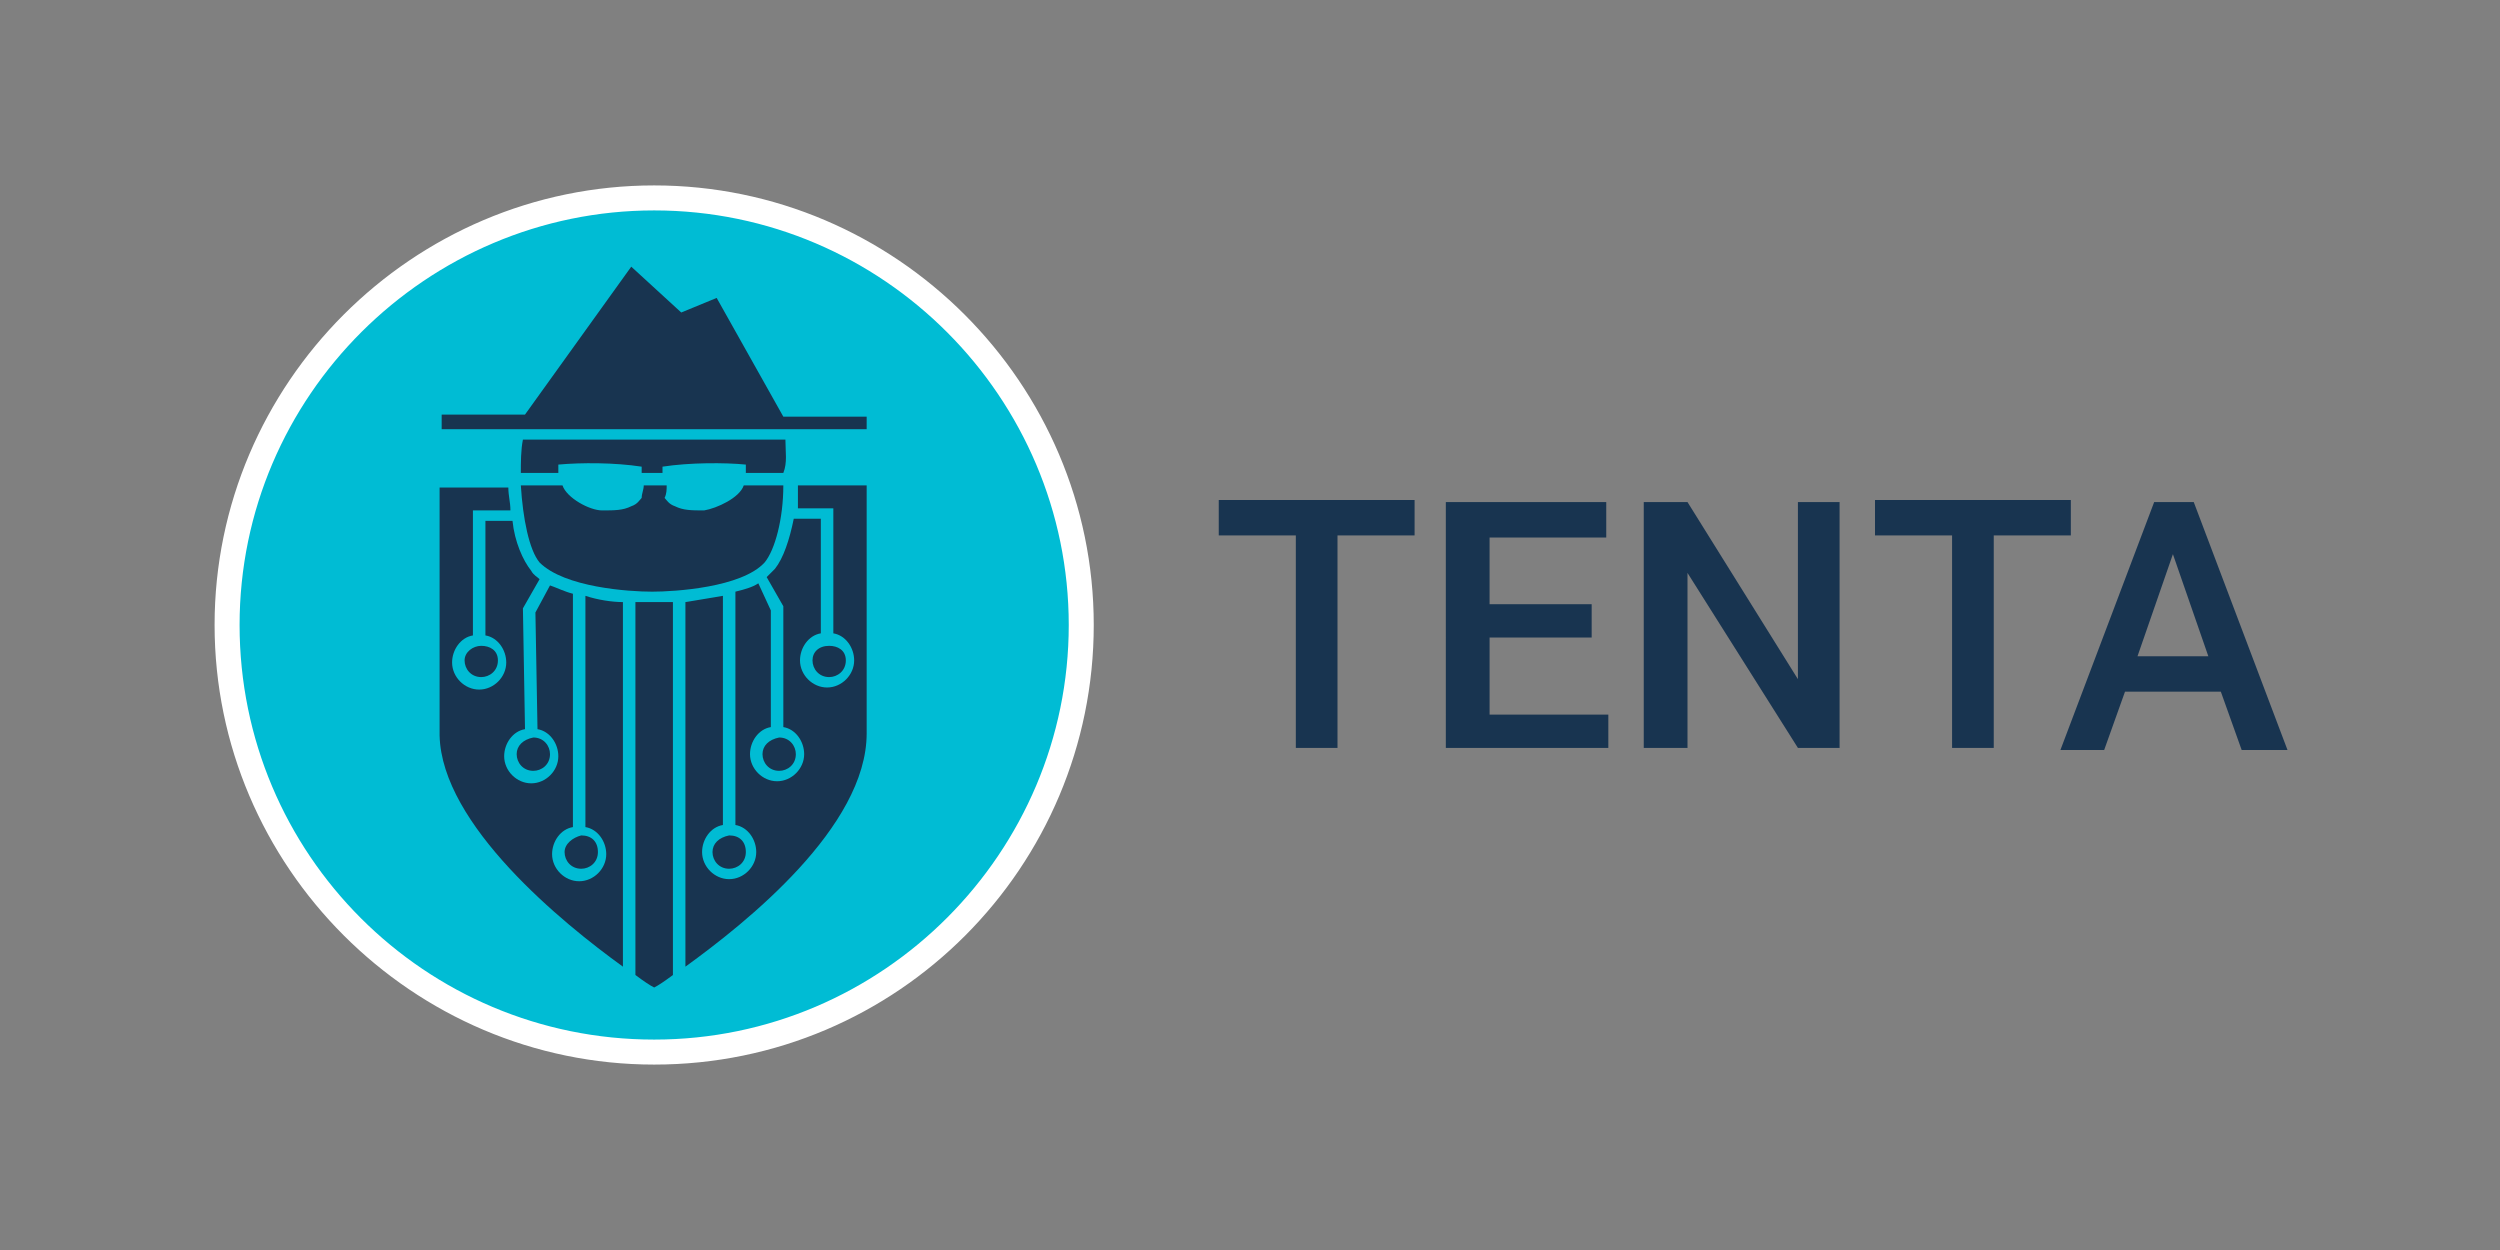 <?xml version="1.0" encoding="utf-8"?>
<!-- Generator: Adobe Illustrator 24.0.1, SVG Export Plug-In . SVG Version: 6.00 Build 0)  -->
<svg version="1.1" id="Layer_1" xmlns="http://www.w3.org/2000/svg" xmlns:xlink="http://www.w3.org/1999/xlink" x="0px" y="0px"
	 viewBox="0 0 120 60" width="120" height="60" style="enable-background:new 0 0 120 60;" xml:space="preserve">
<rect x="0" y="0" width="120" height="60" fill="#808080" stroke="none"/>
<style type="text/css">
	.st0{fill:#00BCD4;stroke:#00BCD4;stroke-width:0.211;stroke-miterlimit:10;}
	.st1{fill:#FFFFFF;}
	.st2{fill:#183450;}
</style>
<g>
	<g>
		<circle class="st0" cx="31.4" cy="30" r="20.5"/>
		<path class="st1" d="M31.4,51.1c-11.6,0-21.1-9.5-21.1-21.1S19.8,8.9,31.4,8.9S52.5,18.4,52.5,30S43.1,51.1,31.4,51.1z M31.4,10.1
			c-10.9,0-19.9,8.9-19.9,19.9s8.9,19.9,19.9,19.9S51.3,40.9,51.3,30S42.4,10.1,31.4,10.1z"/>
		<g>
			<path class="st2" d="M22.3,31.7c0,0.4,0.3,0.8,0.8,0.8c0.4,0,0.8-0.3,0.8-0.8S23.5,31,23.1,31C22.7,31,22.3,31.3,22.3,31.7z"/>
			<path class="st2" d="M25,23.3c0.1,1.6,0.4,3.1,0.9,3.7c1.2,1.2,4.3,1.4,5.4,1.4l0,0l0,0c1.1,0,4.3-0.2,5.4-1.4
				c0.5-0.6,0.9-2.1,0.9-3.7h-0.6l0,0h-1.3c-0.2,0.6-1.3,1.1-1.9,1.2c-0.6,0-1,0-1.4-0.2c-0.3-0.1-0.4-0.3-0.5-0.4
				C32,23.7,32,23.5,32,23.3h-1.1c0,0.2-0.1,0.4-0.1,0.6c-0.1,0.1-0.2,0.3-0.5,0.4c-0.4,0.2-0.8,0.2-1.4,0.2c-0.6,0-1.7-0.6-1.9-1.2
				h-1.3l0,0H25z"/>
			<path class="st2" d="M38.3,24.4H40v6c0.6,0.1,1,0.7,1,1.3c0,0.7-0.6,1.3-1.3,1.3s-1.3-0.6-1.3-1.3c0-0.6,0.4-1.2,1-1.3v-5.5h-1.3
				c-0.2,1-0.5,1.9-0.9,2.4c-0.1,0.1-0.3,0.3-0.4,0.4l0.8,1.4v5.8c0.6,0.1,1,0.7,1,1.3c0,0.7-0.6,1.3-1.3,1.3s-1.3-0.6-1.3-1.3
				c0-0.6,0.4-1.2,1-1.3v-5.6L36.4,28c-0.3,0.2-0.7,0.3-1.1,0.4v11.2c0.6,0.1,1,0.7,1,1.3c0,0.7-0.6,1.3-1.3,1.3s-1.3-0.6-1.3-1.3
				c0-0.6,0.4-1.2,1-1.3V28.6c-0.6,0.1-1.2,0.2-1.8,0.3v17.5c2.9-2.1,8.7-6.7,8.7-11.2V23.3h-3.3C38.3,23.7,38.3,24,38.3,24.4z"/>
			<path class="st2" d="M24.8,36.2c0,0.4,0.3,0.8,0.8,0.8c0.4,0,0.8-0.3,0.8-0.8c0-0.4-0.3-0.8-0.8-0.8
				C25.1,35.5,24.8,35.8,24.8,36.2z"/>
			<path class="st2" d="M29.9,46.4V28.9c-0.5,0-1.2-0.1-1.8-0.3v11.1c0.6,0.1,1,0.7,1,1.3c0,0.7-0.6,1.3-1.3,1.3s-1.3-0.6-1.3-1.3
				c0-0.6,0.4-1.2,1-1.3V28.5c-0.4-0.1-0.8-0.3-1.1-0.4l-0.7,1.3l0.1,5.6c0.6,0.1,1,0.7,1,1.3c0,0.7-0.6,1.3-1.3,1.3
				c-0.7,0-1.3-0.6-1.3-1.3c0-0.6,0.4-1.2,1-1.3l-0.1-5.8l0.8-1.4c-0.1-0.1-0.3-0.2-0.4-0.4c-0.4-0.5-0.8-1.4-0.9-2.4h-1.3v5.5
				c0.6,0.1,1,0.7,1,1.3c0,0.7-0.6,1.3-1.3,1.3s-1.3-0.6-1.3-1.3c0-0.6,0.4-1.2,1-1.3v-6h1.8c0-0.4-0.1-0.7-0.1-1.1h-3.3v11.9
				C21.2,39.6,27,44.3,29.9,46.4z"/>
			<path class="st2" d="M37.7,21.1H25.1c-0.1,0.5-0.1,1.1-0.1,1.6h1.8c0-0.1,0-0.3,0-0.4v0c1.1-0.1,2.7-0.1,4,0.1c0,0.1,0,0.2,0,0.3
				h0.5h0.5c0-0.1,0-0.2,0-0.3c1.3-0.2,3-0.2,4-0.1v0c0,0.1,0,0.3,0,0.4h1.8C37.8,22.2,37.7,21.7,37.7,21.1z"/>
			<path class="st2" d="M27.1,40.9c0,0.4,0.3,0.8,0.8,0.8c0.4,0,0.8-0.3,0.8-0.8s-0.3-0.8-0.8-0.8C27.5,40.2,27.1,40.5,27.1,40.9z"
				/>
			<path class="st2" d="M36.6,36.2c0,0.4,0.3,0.8,0.8,0.8c0.4,0,0.8-0.3,0.8-0.8c0-0.4-0.3-0.8-0.8-0.8
				C36.9,35.5,36.6,35.8,36.6,36.2z"/>
			<polygon class="st2" points="34.4,14.3 32.7,15 30.3,12.8 25.2,19.9 21.2,19.9 21.2,20.6 41.6,20.6 41.6,20 37.6,20 			"/>
			<path class="st2" d="M39,31.7c0,0.4,0.3,0.8,0.8,0.8c0.4,0,0.8-0.3,0.8-0.8S40.2,31,39.8,31C39.3,31,39,31.3,39,31.7z"/>
			<path class="st2" d="M32.3,46.8V28.9c-0.3,0-0.6,0-0.7,0c-0.1,0-0.2,0-0.2,0c-0.1,0-0.4,0-0.9,0v17.9c0.4,0.3,0.7,0.5,0.9,0.6
				C31.6,47.3,31.9,47.1,32.3,46.8z"/>
			<path class="st2" d="M34.2,40.9c0,0.4,0.3,0.8,0.8,0.8c0.4,0,0.8-0.3,0.8-0.8s-0.3-0.8-0.8-0.8C34.5,40.2,34.2,40.5,34.2,40.9z"
				/>
		</g>
	</g>
	<g>
		<path class="st2" d="M67.9,25.7h-3.7v10.2h-2V25.7h-3.7v-1.7h9.4V25.7z"/>
		<path class="st2" d="M76.4,30.6h-4.9v3.7h5.7v1.6h-7.8V24.1h7.7v1.7h-5.6V29h4.9V30.6z"/>
		<path class="st2" d="M88.4,35.9h-2.1L81,27.5v8.4h-2.1V24.1H81l5.3,8.5v-8.5h2V35.9z"/>
		<path class="st2" d="M99.4,25.7h-3.7v10.2h-2V25.7H90v-1.7h9.4V25.7z"/>
		<path class="st2" d="M106.6,33.2H102l-1,2.8h-2.1l4.5-11.9h1.9l4.5,11.9h-2.2L106.6,33.2z M102.6,31.5h3.4l-1.7-4.9L102.6,31.5z"
			/>
	</g>
</g>
</svg>
